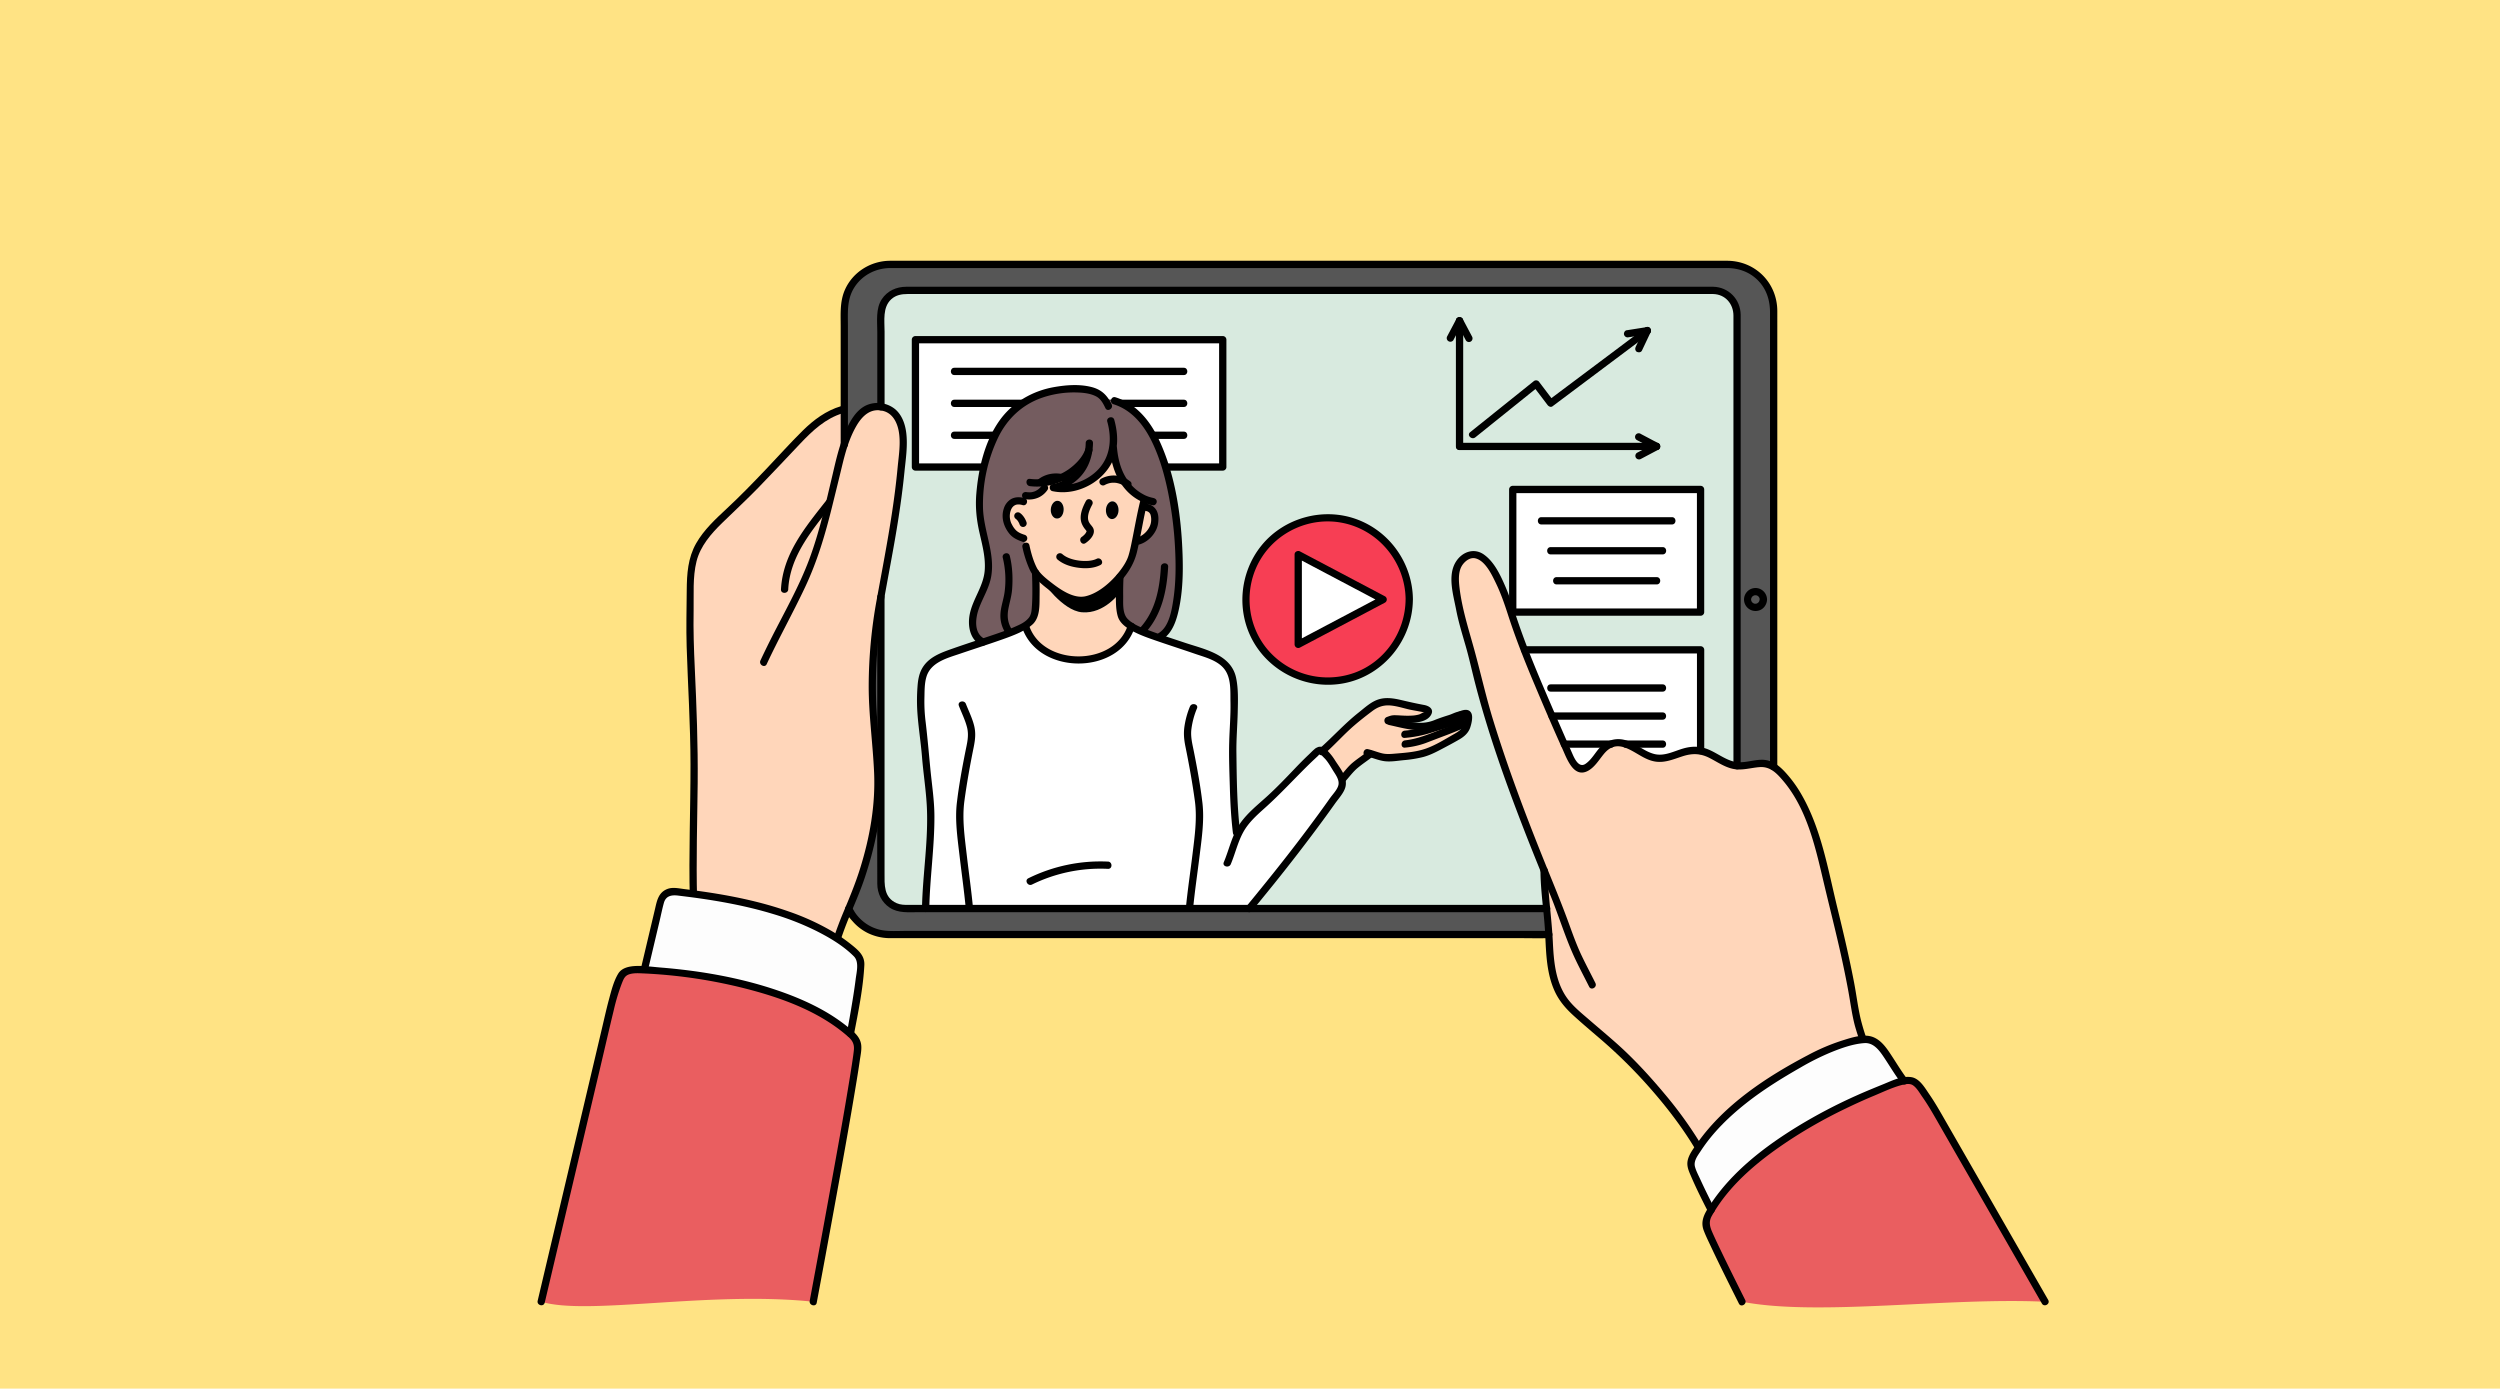 <svg id="Layer_1" data-name="Layer 1" xmlns="http://www.w3.org/2000/svg" viewBox="0 0 2742 1523"><defs><style>.cls-4{fill:#fff}.cls-5{fill:#ffd6ba}.cls-7{fill:#ff836e}.cls-8{fill-rule:evenodd}.cls-10{fill:#fdfdfd}.cls-11{fill:#ea5e60}</style></defs><path style="fill:#ffe384" d="M0 0h2742v1523H0z"/><path d="M1698.82 1025H975.75A49.65 49.65 0 0 1 931 996.9l-5-509.45v-147.8A49.68 49.68 0 0 1 975.75 290h919.92a49.64 49.64 0 0 1 49.66 49.66v501.25Z" style="fill:#565656"/><path d="M1905.18 840V344.66a26.15 26.15 0 0 0-26.18-26.17H992.39a26.19 26.19 0 0 0-26.2 26.17v625.68a26.19 26.19 0 0 0 26.2 26.16h704.13Z" style="fill:#d8eadf"/><path class="cls-4" d="M1004.05 372.59h337.07V512.2h-337.07z"/><path d="M1341.12 508.22h-337.07l4 4V372.59l-4 4h337.07l-4-4V512.2c0 5.13 8 5.14 8 0V372.59a4 4 0 0 0-4-4h-337.07a4 4 0 0 0-4 4V512.2a4 4 0 0 0 4 4h337.07c5.13-.01 5.14-7.98 0-7.98Z"/><path d="M1046.75 411.36h251.67c5.13 0 5.13-8 0-8h-251.67c-5.12 0-5.13 8 0 8ZM1046.75 446.38h251.67c5.13 0 5.13-8 0-8h-251.67c-5.12 0-5.13 8 0 8ZM1046.75 481.39h251.67c5.13 0 5.13-8 0-8h-251.67c-5.12 0-5.13 8 0 8Z"/><path class="cls-5" d="M1693.61 954.72c-21.34-52.59-41.7-105.75-58.52-159.93-.88-2.88-1.77-5.76-2.65-8.64-.4-1.37-.85-2.69-1.24-4.07-.22-.71-.4-1.37-.62-2.08-.45-1.46-.89-2.92-1.29-4.42q-7.43-25.44-13.37-51.22c-4.42-19-11.55-37.8-15-57-2.57-14-9.74-39.88 1.59-52.1 26.74-28.95 49.14 38.65 54.58 55.6 4.52 14.12 9.52 28.06 14.87 41.87 7.49 19.44 15.59 38.6 23.87 57.68 2.12 5 4.24 9.92 6.37 14.92 4.34 10.31 8.72 20.63 13.41 30.76.53 1.15 1.06 2.26 1.6 3.37 3.32 7 8.54 24.3 18.54 23.81 8.94-.44 18.06-17.84 24.48-23.15a23 23 0 0 1 6.59-4c5.54-2.3 11-1.81 16.34 0 7.7 2.57 15.23 7.88 22.62 11.78 18.81 9.91 31.29-2 48.87-4.74a29.83 29.83 0 0 1 10.53.27c13.68 2.88 24.7 14.38 38.64 16.42a24.11 24.11 0 0 0 5.14.35c15.09-.44 26.65-7.79 39.44 2.92.53.4 1 .85 1.55 1.33 36.21 34.09 46.43 91.1 57.77 137.27 10.18 41.39 20.49 83.66 27.09 125.8 2.7 17.35 8.72 34.44 16.07 51-14.13 2.93-29 10.32-39.62 14-42.76 15-80.21 39.75-116.64 66.22-10.58 7.66-20.36 14.78-28.69 24l-.75-.66c-19.7-34-44.48-63.57-71.62-92.48-21.38-22.75-46.3-41.12-69-62.45-23.64-22.23-24.35-51.57-25.72-82.16v-.89c-.22-5-.66-10.71-1.24-16.82-1.6-17.51-3.99-38.09-3.99-52.56Z"/><path class="cls-4" d="M1702.2 785.36c-2.13-5-4.25-10-6.37-14.92-8.28-19.08-16.38-38.24-23.87-57.68h193.22v110.67a29.83 29.83 0 0 0-10.53-.27c-17.58 2.75-30.06 14.65-48.87 4.74-7.39-3.9-14.92-9.21-22.62-11.78-5.36-1.81-10.8-2.3-16.34 0h-51.21c-4.69-10.12-9.07-20.45-13.41-30.76ZM1659.22 536.86h205.97v134.48h-205.97z"/><path class="cls-4" d="M1715.61 816.12h51.21a23 23 0 0 0-6.59 4c-6.42 5.31-15.54 22.71-24.48 23.15-10 .49-15.22-16.77-18.54-23.81-.54-1.08-1.07-2.19-1.6-3.34Z"/><path class="cls-5" d="M1504.45 828.58c-5.53 4.43-11.44 8.35-16.93 12.78s-9 9.73-13.69 14.79c-2.24-4.58-5.58-9.16-8.68-14-2.58-4-5.06-8.68-8.73-11.92-2.15-1.86-4.06-5.35-6.87-6 8.35-7.16 15.74-15.36 23.61-22.95 9.83-9.44 20.61-17.79 31.67-26.14 14.55-11 30.15-2.81 45.94-.05 3.34.58 6.72 1.24 10.06 1.91 2.1.38 5.87.57 5.82 3.06a5.54 5.54 0 0 1-1.81 3.57 11.39 11.39 0 0 1-3.53 2.43c-10.25 4.49-22.42 2.39-33.53 2.3-2.39 0-3.44 1.19-5.63 1.85 10.11 2.15 34.77 9.69 49.85 3.34 7.48-3.24 15.26-5.58 23.08-8.06.43 1.63.91 3.2 1.38 4.77.24.77.43 1.48.67 2.25.43 1.47.91 2.9 1.34 4.38q1.42 4.65 2.86 9.31c-9.54 5.53-19.6 10.82-29.24 15.83-14.93 7.73-32.82 8.16-50.71 9.78-5.38.53-11.3-1.37-16.93-3.23Z"/><path class="cls-4" d="M1472.15 858a12.85 12.85 0 0 1-.54 4.86c-.12.34-.24.67-.37 1a14.48 14.48 0 0 1-1.62 2.95q-9.22 13.34-18.86 26.54-4.76 6.65-9.76 13.18c-3.24 4.4-6.52 8.81-9.88 13.17q-3.3 4.37-6.65 8.72-11.34 14.83-23 29.41-5.43 6.92-11 13.71c-6.81 8.39-13.63 16.74-20.4 25h-354.8c.37-23.13 2.7-48.1 4.24-70.37.74-10.71 1.49-21.47 1.37-32.27-.13-13.37-1.58-26.71-3.29-40-1.49-12-2.24-23.76-3.28-35.89-1.41-17.36-5.11-34.06-4.4-51.59.21-5.32.12-11 .75-16.66.16-1.45.37-2.86.62-4.28a33.26 33.26 0 0 1 3.16-9.59c.29-.58.62-1.16 1-1.75.75-1.16 1.5-2.2 2.29-3.2.37-.49.79-1 1.2-1.41a32.12 32.12 0 0 1 6.73-5.61c1-.62 2-1.2 3-1.74s2.17-1 3.24-1.54c2.25-1 4.57-1.91 7-2.86 8-3 16.12-5.69 24.26-8.43l8.19-2.75c9.51-3.24 18.52-6.14 26.58-9 1.66-.58 3.24-1.12 4.78-1.7 2.53-.92 4.94-1.87 7.23-2.79 1.53-.62 3-1.24 4.4-1.87a78.92 78.92 0 0 0 8.14-4.11c.54-.29 1-.58 1.54-.87l1.12 1.7a47.84 47.84 0 0 0 14 20.48 62.1 62.1 0 0 0 21.68 12.05 71.42 71.42 0 0 0 21.93 3.4c16.62 0 31.66-5.56 42.5-14.53 1.12-.92 2.2-1.87 3.24-2.91a46.71 46.71 0 0 0 12.3-19.57 39.51 39.51 0 0 0 4.52 2.45 38.61 38.61 0 0 0 4 1.91c1.37.63 2.83 1.25 4.32 1.87s3 1.29 4.65 1.87c.83.29 1.62.58 2.45.92 3.54 1.37 7.31 2.66 11.26 4 6.23 2.11 12.92 4.32 19.9 6.68 10.84 3.7 21.76 7.15 32.44 11.18 9.85 3.78 17.74 7.18 23.51 16.36s5.11 21.69 5.53 32.28c.79 19.81-1.79 40.38-1.33 60.61.62 28.66.62 58.06 4.11 86.48l2 1c.5-1.08 1-2.16 1.66-3.25.09-.2.21-.41.3-.57.58-1 1.16-2.08 1.82-3.12 7.52-12.05 21.11-22.64 31.61-32.32 4.86-4.49 9.6-9.14 14.29-13.87 2.37-2.37 4.7-4.74 7-7.15s4.56-4.77 6.85-7.18c6.14-6.52 12.54-13 19.19-19.11a33 33 0 0 1 4.78-4.24 4.81 4.81 0 0 1 1.66-.79 2.15 2.15 0 0 1 .7-.12 2.64 2.64 0 0 1 1 .2 1.48 1.48 0 0 1 .54.25 3.53 3.53 0 0 1 .83.5 4.89 4.89 0 0 1 .88.71c.2.21.37.37.58.58 1 1 1.87 2.24 2.82 3.07 3.2 2.83 5.36 6.86 7.6 10.39s4.9 7.19 6.77 10.67c.3.51.54 1 .79 1.5a22.44 22.44 0 0 1 1.33 3.2 8.6 8.6 0 0 1 .29.95 11.86 11.86 0 0 1 .38 1.62c.08.34.12.71.16 1a2.46 2.46 0 0 0 .17.59Z"/><path d="M1164.36 523.75a.74.74 0 0 1-.29.17 53.78 53.78 0 0 1-8.93 3.32c-.7.21-1.41.41-2.16.58a8.77 8.77 0 0 1-1.2.29 25.56 25.56 0 0 1-2.66.54c-.87.17-1.74.33-2.66.46-.66.08-1.12.16-1.58.21l.67 5.85a20.43 20.43 0 0 1-2.54 3.08 23.33 23.33 0 0 1-3.69 2.86 19.14 19.14 0 0 1-5.07 2.16 18.32 18.32 0 0 1-5.36.75l-6.23 6.19c-6.19-1.87-10.76-.62-13.87 2.2-5.86 5.28-6.53 16.28-3 23.47a27.88 27.88 0 0 0 5.86 8.52 19.47 19.47 0 0 0 6.27 4.19c1.08.5 2.16.92 3.32 1.33.38.13.79.25 1.17.42l2.82 8.72c.34 1.66.71 3.28 1.12 4.86.3 1.12.59 2.24.88 3.28.45 1.7 1 3.37 1.49 4.94s1 3 1.54 4.45 1 2.7 1.54 3.9 1 2.25 1.41 3.2c.25.46.45.92.66 1.33a21.85 21.85 0 0 0 1.62 2.79 4.48 4.48 0 0 0 .38.45s1.53 33.19-1.25 45.74a14 14 0 0 1-2.2 5 21.63 21.63 0 0 1-2.66 3c-.54.5-1.12 1-1.7 1.46a38.87 38.87 0 0 1-4 2.74c-.37.25-.75.45-1.12.66a2.33 2.33 0 0 1-.42.25c-.66.38-1.2.71-1.82 1a4.77 4.77 0 0 1-.46.25 7.31 7.31 0 0 0-.87.46c-1.54.79-3.2 1.57-5 2.36-1.41.63-2.86 1.25-4.4 1.87l-3.53 1.38c-1.21.49-2.45.95-3.7 1.41-.75.29-1.53.58-2.32.83l-2.46.87c-.24.08-.49.17-.78.29-1.75.62-3.58 1.25-5.45 1.87l-6.48 2.2c-2.24.75-4.52 1.5-6.85 2.29a15.1 15.1 0 0 1-5.28-3.41 13.67 13.67 0 0 1-1-1.12c-.29-.33-.58-.75-.92-1.12-2.9-4.07-4.27-9.43-4.53-14.87-.24-6.61 1.46-13.09 3.87-19.32.79-1.95 1.58-3.86 2.45-5.73s1.83-3.95 2.7-5.9c1.41-3 2.78-5.94 3.94-9a2.94 2.94 0 0 0 .3-.75 23.25 23.25 0 0 0 .87-2.28 56.65 56.65 0 0 0 1.87-6.28c6.44-27.62-9.52-54.66-8.48-82.41a228.85 228.85 0 0 1 2.54-26.54c.29-1.75.58-3.49.91-5.24.75-3.86 1.54-7.68 2.49-11.46.34-1.41.71-2.78 1.13-4.16q.68-2.61 1.49-5.11c1-3.4 2.24-6.77 3.49-10.09.71-1.74 1.41-3.53 2.16-5.32 1.33-3 2.74-6.06 4.24-9.05 0-.09.08-.13.12-.21.83-1.58 1.66-3.16 2.54-4.69a76.44 76.44 0 0 1 11.38-15.41q1.62-1.76 3.36-3.37a90.8 90.8 0 0 1 46.23-22.85c13.55-2.45 30.54-3.69 43.87 1l.21.08a20.73 20.73 0 0 1 11.46 8.64c0 .13.13.21.17.34l10.38.95c.83.25 1.62.5 2.41.79 1.58.54 3.12 1.16 4.61 1.83s3 1.37 4.41 2.16c19.27 10.63 32.15 31.73 41.58 59.19 1.41 4.15 2.74 8.43 4 12.84 14.24 48.55 20.27 131.84 4.69 167.19a37.49 37.49 0 0 1-7.35 11.26 18.91 18.91 0 0 1-3.87 3s-.79 2-.79 2c-3.94-1.32-7.72-2.65-11.25-4-.83-.34-1.62-.63-2.45-.92-1.62-.62-3.16-1.24-4.65-1.87s-3-1.24-4.33-1.87-2.7-1.24-4-1.91c-1.62-.83-3.12-1.66-4.53-2.49a5.18 5.18 0 0 0-.71-.41c-1-.67-2-1.33-3-2-4.19-3.2-6.81-6.56-7.6-10.42-1.33-5.9-1.7-15.37-1.7-23.76l.29-.42a4.78 4.78 0 0 0 .46-.58l.95-16.28c-.08-.05-.54.33-1.37 1a9 9 0 0 0-.79.63c-.91.62-2 1.41-3.24 2.36a83.79 83.79 0 0 0 8.68-10.46 56.85 56.85 0 0 0 3.78-5.74c.67-1.08 1.33-2.24 1.91-3.36s1.13-2.16 1.67-3.24a7.71 7.71 0 0 0 .29-.75c1.66-4.24 3.32-11.63 5.06-20.44l2.41.5c.54-.12 1-.25 1.5-.41a19.76 19.76 0 0 0 4.48-2.2 32.14 32.14 0 0 0 4.32-3.33c4-3.82 7.23-8.85 7.94-13.79s.58-10.67-2.87-14.16a7.53 7.53 0 0 0-.74-.75 11.21 11.21 0 0 0-5.45-2.33l-4-.87c.16-.62.29-1.25.41-1.83.33-1.45.67-2.86 1-4.23l6.39-.17a50 50 0 0 1-8.84-3.57c-1.17-.63-2.41-1.33-3.66-2.12a54.82 54.82 0 0 1-5.77-4.28c-.62-.54-1.29-1.12-1.91-1.7a66.422 66.422 0 0 1-3.82-4c-.5-.58-1-1.17-1.5-1.79-.79-1-1.58-2-2.33-3.16a1.91 1.91 0 0 1-.2-.33c-5.82-8.51-10.47-20.39-11.88-36.84h-.46a50.46 50.46 0 0 1-9.22 21.39c-.75 1-1.5 1.91-2.29 2.82a58.7 58.7 0 0 1-5 5.07c-.88.79-1.79 1.54-2.7 2.24s-1.87 1.42-2.79 2.08-2 1.33-2.91 1.91-1.86 1.12-2.82 1.62a33.63 33.63 0 0 1-3.28 1.66 23.77 23.77 0 0 1-2.2 1 1.6 1.6 0 0 1-.42.17c-1 .41-1.91.79-2.86 1.16a57.6 57.6 0 0 1-28.83 2.2 5.82 5.82 0 0 0 1-.21c.21 0 .46-.08.75-.16a53.3 53.3 0 0 0 16-6.82 38.88 38.88 0 0 0 3.4-2.4c.58-.42 1.12-.88 1.71-1.38a14.56 14.56 0 0 0 1.53-1.33 22.92 22.92 0 0 0 1.83-1.74 22.5 22.5 0 0 0 1.62-1.74c.5-.54.95-1.08 1.37-1.62a4.63 4.63 0 0 0 .37-.46c.46-.58.88-1.16 1.29-1.79a20.63 20.63 0 0 0 1.37-2 .69.69 0 0 0 .13-.21c.41-.66.79-1.33 1.16-2a1.41 1.41 0 0 0 .25-.45 17.38 17.38 0 0 0 1-2.12 41.43 41.43 0 0 0 2.08-5.32 54.37 54.37 0 0 0 2-9.22 44.2 44.2 0 0 1-2.45 5.36 50.12 50.12 0 0 1-5.61 8c-.54.67-1.16 1.38-1.78 2s-1.33 1.37-2 2-1.37 1.33-2.07 2-1.5 1.29-2.25 1.91a71 71 0 0 1-7.52 5.36c-.78.5-1.61.95-2.45 1.41-.58.33-1.2.66-1.82 1a17.43 17.43 0 0 1-1.77.88Z" style="fill:#745c5f"/><path class="cls-7" d="M1272.07 699.87c-3.94-1.32-7.72-2.61-11.25-4 3.53 1.35 7.31 2.68 11.25 4ZM1263.39 559.56c3.45 3.49 3.53 9.3 2.87 14.16s-3.91 10-7.94 13.79c4-3.86 7.19-8.89 7.9-13.83s.58-10.59-2.83-14.12Z"/><path class="cls-5" d="M1263.39 559.56c3.41 3.53 3.49 9.3 2.83 14.12s-3.87 10-7.9 13.83a32.14 32.14 0 0 1-4.32 3.33 23.8 23.8 0 0 1-4.48 2.2c-.5.16-1 .29-1.41.41-.09 0-2.5-.5-2.5-.5.92-4.32 1.79-9 2.7-13.74.17-.59.25-1.21.38-1.83 1-4.78 1.91-9.64 2.91-14.37.33-1.54.66-3.12 1-4.62.21-.95.42-1.87.63-2.78l3.94.87a11.2 11.2 0 0 1 5.49 2.33Z"/><path class="cls-7" d="m1263.39 559.56-.74-.75a7.53 7.53 0 0 1 .74.75Z"/><path class="cls-5" d="M1164.45 523.79c.62-.33 1.24-.62 1.87-.95s1.24-.63 1.82-1c.84-.46 1.67-.91 2.45-1.41a61.11 61.11 0 0 0 7.44-5.32c.83-.66 1.58-1.29 2.28-1.95s1.46-1.29 2.12-2 1.29-1.29 1.91-2a18.75 18.75 0 0 0 1.83-2.12 44 44 0 0 0 5.61-8 29.5 29.5 0 0 0 2.41-5.36 50.8 50.8 0 0 1-2 9.22 48.26 48.26 0 0 1-2.08 5.32c-.33.75-.67 1.45-1 2.12a1.41 1.41 0 0 1-.25.45c-.37.71-.79 1.38-1.16 2a.69.69 0 0 1-.13.21c-.45.7-.91 1.41-1.37 2s-.87 1.21-1.29 1.79a4.63 4.63 0 0 1-.37.46c-.46.54-.91 1.12-1.37 1.62s-1.08 1.2-1.62 1.74a22.92 22.92 0 0 1-1.83 1.74c-.5.46-1 .92-1.53 1.33s-1.13 1-1.71 1.38c-1.12.87-2.28 1.66-3.4 2.4a53.3 53.3 0 0 1-16 6.82c-.29.08-.54.12-.75.16a3.14 3.14 0 0 1-.83.17 56.28 56.28 0 0 0 28.71-2.16 28.57 28.57 0 0 0 2.86-1.16 1.6 1.6 0 0 0 .42-.17 19.78 19.78 0 0 0 2.2-1 33.63 33.63 0 0 0 3.28-1.66c1-.5 1.87-1 2.82-1.62s2-1.2 2.91-1.91a31.53 31.53 0 0 0 2.79-2.08 27.37 27.37 0 0 0 2.7-2.24 44.53 44.53 0 0 0 5-5.07 29.38 29.38 0 0 0 2.29-2.82 48.7 48.7 0 0 0 9.22-21.39h.46c1.41 16.45 6.06 28.33 11.83 36.84a2.56 2.56 0 0 0 .25.33c.75 1.13 1.54 2.16 2.33 3.16a20.91 20.91 0 0 0 1.5 1.79c1.24 1.45 2.53 2.78 3.82 4a17.76 17.76 0 0 0 1.91 1.7 44.56 44.56 0 0 0 5.77 4.28 33.83 33.83 0 0 0 3.66 2.12 50 50 0 0 0 8.84 3.57l-6.39.17c-.33 1.37-.67 2.78-1 4.23-.12.58-.25 1.21-.41 1.83-.21.91-.42 1.83-.63 2.78-.37 1.5-.7 3.08-1 4.62-1 4.69-2 9.59-2.91 14.37-.13.62-.21 1.24-.38 1.83-1 4.77-1.87 9.42-2.74 13.74-1.74 8.85-3.4 16.25-4.94 20.27-.21.42-.29.67-.42.92l-1.62 3.24c-.58 1.12-1.24 2.28-1.91 3.36-1.2 2-2.45 3.87-3.78 5.74a86.26 86.26 0 0 1-9.05 10.71c-.63.46-1.33 1-2.08 1.54-2.33 1.66-5.07 3.57-8 5.61-4.08 2.74-8.48 5.6-12.67 8.14a4 4 0 0 1-.75.42l-4.45 2.49a64.53 64.53 0 0 1-5.94 2.74c-.74.12-1.57.25-2.36.33a25.27 25.27 0 0 1-7.86-.5 17.14 17.14 0 0 1-2.78-.75 25.64 25.64 0 0 1-2.86-1.08c-1-.41-2.12-1-3.37-1.53l-1-.5c-.24-.13-.49-.29-.78-.42s-.67-.37-1-.54c-.13 0-.21-.12-.33-.16-2.12-1.17-4.24-2.41-6.32-3.7-.66-.42-1.37-.83-2-1.25-2-1.24-3.82-2.45-5.57-3.61a5.09 5.09 0 0 1-.42-.29c-2.32-1.7-4.69-3.53-7-5.53-.87-.78-1.78-1.57-2.65-2.36-.13-.08-.21-.21-.29-.25-.79-.75-1.58-1.5-2.37-2.29-1.75-1.7-3.45-3.49-5.11-5.4a4.57 4.57 0 0 0-.42-.49 28 28 0 0 1-1.62-2.79c-.21-.41-.41-.87-.66-1.33-.42-1-.92-2-1.41-3.2s-1-2.49-1.54-3.9-1-2.87-1.54-4.45-1-3.19-1.49-4.94c-.29-1-.58-2.16-.88-3.28-.41-1.58-.78-3.2-1.12-4.86l-2.82-8.72c-.38-.17-.79-.29-1.17-.42-1.12-.41-2.24-.83-3.32-1.33a19.47 19.47 0 0 1-6.27-4.19 30.27 30.27 0 0 1-5.82-8.52c-3.44-7.14-2.82-18.15 3-23.47 3.11-2.82 7.68-4.07 13.87-2.2l6.23-6.19a18.32 18.32 0 0 0 5.36-.75 19.14 19.14 0 0 0 5.07-2.16 18.13 18.13 0 0 0 3.65-2.82 20.59 20.59 0 0 0 2.58-3.12l-.67-5.85c.46-.05.92-.13 1.37-.21a23.37 23.37 0 0 0 2.87-.46 25.56 25.56 0 0 0 2.66-.54 8.77 8.77 0 0 0 1.2-.29c.75-.17 1.46-.37 2.16-.58a53.78 53.78 0 0 0 8.93-3.32l.34-.13-.02.26Zm62.35 36.43a10.69 10.69 0 0 0-.34-3.53 6.56 6.56 0 0 0-.41-1.58 5.82 5.82 0 0 0-.71-1.53 5.89 5.89 0 0 0-.79-1.25 4.29 4.29 0 0 0-1-1.08 5.13 5.13 0 0 0-2.33-1.25 2.16 2.16 0 0 0-.67-.12h-.37a3.39 3.39 0 0 0-.66 0 6.47 6.47 0 0 0-4.66 3.2 18.72 18.72 0 0 0-1.12 2.24 12.86 12.86 0 0 0-.74 3.68 11.45 11.45 0 0 0 2.75 8.52 6.6 6.6 0 0 0 1.08.91 3.56 3.56 0 0 0 1.16.63 5.39 5.39 0 0 0 1.29.29 4.78 4.78 0 0 0 2.41-.42 4.5 4.5 0 0 0 1.16-.66 1.91 1.91 0 0 0 .62-.46 7.6 7.6 0 0 0 1.46-1.7 9.78 9.78 0 0 0 1.12-2.24 11.67 11.67 0 0 0 .75-3.65Zm-60.19-.91a11.79 11.79 0 0 0-1.54-6.61 7.67 7.67 0 0 0-1.41-1.82 5.28 5.28 0 0 0-3.66-1.63 5.37 5.37 0 0 0-4.11 1.63 2.23 2.23 0 0 0-.54.53 12 12 0 0 0-2.91 7.23 10.83 10.83 0 0 0 3 8.44 4.3 4.3 0 0 0 1.08.87 5.52 5.52 0 0 0 2.62.74 5.63 5.63 0 0 0 4.28-1.53 6.62 6.62 0 0 0 1-1.12 5.35 5.35 0 0 0 .46-.67 12.91 12.91 0 0 0 1.73-6.06Z"/><path class="cls-7" d="M1253.72 693.1c1.49.63 3 1.25 4.65 1.87-1.62-.58-3.16-1.2-4.65-1.87Z"/><path class="cls-5" d="M1252.59 558.39c-.33 1.5-.66 3.08-1 4.62.3-1.54.63-3.12 1-4.62Z"/><path class="cls-7" d="M1249.52 593a23.8 23.8 0 0 0 4.48-2.2 19.76 19.76 0 0 1-4.48 2.2ZM1248.52 543.69c1.25.79 2.49 1.49 3.66 2.12a33.83 33.83 0 0 1-3.66-2.12Z"/><path class="cls-5" d="M1251.6 563c-1 4.73-2 9.59-2.91 14.37.91-4.77 1.87-9.67 2.91-14.37Z"/><path class="cls-7" d="M1248.52 543.69a44.56 44.56 0 0 1-5.77-4.28 54.82 54.82 0 0 0 5.77 4.28Z"/><path class="cls-5" d="M1248.31 579.21c-.91 4.77-1.78 9.42-2.7 13.74.83-4.32 1.75-8.95 2.7-13.74Z"/><path class="cls-7" d="M1245.41 689.32c1.28.67 2.61 1.29 4 1.91a37.48 37.48 0 0 1-4-1.91ZM1245.57 593c-1.7 8.81-3.36 16.2-4.94 20.27 1.54-4.07 3.2-11.47 4.94-20.27ZM1245.41 689.32a39.67 39.67 0 0 1-4.53-2.45c1.41.79 2.91 1.62 4.53 2.45ZM1240.84 537.71c.62.58 1.29 1.16 1.91 1.7a17.76 17.76 0 0 1-1.91-1.7ZM1240.17 686.42a5.18 5.18 0 0 1 .71.41 3 3 0 0 1-.71-.41Z"/><path class="cls-5" d="M1142.81 636.78a133.86 133.86 0 0 0 15.32 18.22c1.09 1 2.25 2.12 3.37 3.16s2.2 2 3.36 2.86a66.81 66.81 0 0 0 6.23 4.53c1 .62 1.91 1.21 2.91 1.75a41.55 41.55 0 0 0 4.57 2.2 21 21 0 0 0 2 .75 25.69 25.69 0 0 0 6.06 1.28c1.12.09 2.24.13 3.32.13.67 0 1.38 0 2-.08a9.27 9.27 0 0 0 1.49-.13c.54 0 1.09-.08 1.62-.17a.85.85 0 0 0 .34-.08c.58-.08 1.12-.16 1.66-.29a12.46 12.46 0 0 0 1.83-.42c1-.2 1.86-.49 2.78-.78.37-.13.75-.25 1.12-.42.83-.29 1.66-.62 2.45-1a39.77 39.77 0 0 0 4.57-2.29 14.92 14.92 0 0 0 1.41-.83 47.67 47.67 0 0 0 4-2.66c.79-.58 1.58-1.16 2.29-1.78a59.44 59.44 0 0 0 5.89-5.41 9.8 9.8 0 0 0 .71-.74c.5-.54 1-1 1.33-1.5a8.47 8.47 0 0 0 .62-.7 3.36 3.36 0 0 0 .54-.63 9.8 9.8 0 0 0 .87-1.08 3.07 3.07 0 0 0 .34-.41c0 8.39.33 17.82 1.66 23.72.79 3.9 3.45 7.27 7.6 10.38a30.87 30.87 0 0 0 3 2 5.62 5.62 0 0 0 .63.41 46.81 46.81 0 0 1-12.22 19.61c-1 1-2.12 1.95-3.24 2.91-10.84 9-25.88 14.53-42.49 14.53a71.32 71.32 0 0 1-21.93-3.4 62 62 0 0 1-21.65-12.05 47.58 47.58 0 0 1-13.98-20.37l-1.08-1.7a43.23 43.23 0 0 0 3.91-2.78c.58-.46 1.16-1 1.7-1.46a19.32 19.32 0 0 0 2.66-3 13.39 13.39 0 0 0 2.24-5c2.79-12.26 1.33-44.32 1.25-45.7 1.66 1.91 3.36 3.74 5.11 5.4.79.83 1.58 1.58 2.37 2.29.08 0 .16.17.29.25a33.07 33.07 0 0 0 2.65 2.36c2.33 2 4.7 3.83 7 5.53-.66-.46-1.28-.87-1.87-1.25-2.94-2-5.39-3.78-6.93-4.9l-1.33-1a.75.75 0 0 0-.29-.21Z"/><path class="cls-7" d="M1240.55 613.39a7.71 7.71 0 0 1-.29.75c-.54 1.08-1.08 2.16-1.67 3.24l1.62-3.24c.13-.25.21-.5.34-.75ZM1237.22 684.42c.92.67 1.91 1.33 3 2a27.16 27.16 0 0 1-3-2ZM1235.52 531.89c.5.62 1 1.21 1.5 1.79a20.91 20.91 0 0 1-1.5-1.79ZM1232.9 626.48c1.33-1.87 2.58-3.78 3.78-5.74a56.85 56.85 0 0 1-3.78 5.74ZM1233.19 528.73a2.56 2.56 0 0 1-.25-.33c.13.13.17.25.25.33ZM1237.14 684.38c-4.15-3.11-6.81-6.48-7.6-10.38-1.33-5.9-1.66-15.33-1.66-23.72 0 8.35.41 17.82 1.74 23.72.79 3.86 3.38 7.22 7.52 10.38Z"/><path d="m1229.62 633-.95 16.28a4.57 4.57 0 0 1-.42.54c.25-.33.38-.54.38-.54l.91-16.2ZM1227.92 650.19a2.34 2.34 0 0 0 .29-.37l-.29.42ZM1226.67 651.77l.87-1.08a9.8 9.8 0 0 1-.87 1.08ZM1226.05 555.11a6.56 6.56 0 0 1 .41 1.58 9.16 9.16 0 0 0-.41-1.58Z"/><path class="cls-7" d="M1223.85 637.19a86.26 86.26 0 0 0 9.05-10.71 83.79 83.79 0 0 1-8.68 10.46 2.68 2.68 0 0 0-.37.25Z"/><path d="M1224.55 552.33a5.89 5.89 0 0 1 .79 1.25 8.08 8.08 0 0 0-.79-1.25ZM1224.18 654.6a9.8 9.8 0 0 1-.71.74c.25-.29.53-.53.71-.74ZM1224.51 552.29a11.07 11.07 0 0 0-1-1 4 4 0 0 1 1 1ZM1224.89 566.08a7.6 7.6 0 0 1-1.46 1.7 12.08 12.08 0 0 0 1.46-1.7ZM1222.81 568.24a4.5 4.5 0 0 1-1.16.66 4.5 4.5 0 0 0 1.16-.66ZM1221.19 550a5.13 5.13 0 0 1 2.33 1.25 5.54 5.54 0 0 0-2.33-1.25ZM1221.15 550a3.83 3.83 0 0 0-.67-.08 1 1 0 0 1-.33 0h.37a1.76 1.76 0 0 1 .63.08Z"/><path class="cls-5" d="M1220.57 491.52a47.71 47.71 0 0 1-9.14 21.39 49.4 49.4 0 0 0 9.14-21.39Z"/><path d="M1217.58 660.75c-.71.62-1.5 1.2-2.29 1.78.79-.62 1.58-1.2 2.29-1.78Z"/><path class="cls-5" d="M1209.14 515.73c.79-.91 1.54-1.87 2.29-2.82a29.38 29.38 0 0 1-2.29 2.82Z"/><path d="M1209.89 666c.5-.29 1-.54 1.41-.83a14.92 14.92 0 0 1-1.41.83Z"/><path class="cls-7" d="M1211.8 438.26a20.73 20.73 0 0 0-11.46-8.64c6.44 2.16 7.39.46 11.46 8.64Z"/><path class="cls-5" d="M1204.12 520.8a58.7 58.7 0 0 0 5-5.07 44.53 44.53 0 0 1-5 5.07ZM1201.42 523c.91-.7 1.82-1.45 2.7-2.24a27.37 27.37 0 0 1-2.7 2.24Z"/><path d="M1205.32 668.31c-.79.33-1.62.66-2.45 1 .83-.31 1.66-.67 2.45-1Z"/><path class="cls-5" d="M1198.63 525.12c.92-.66 1.87-1.33 2.79-2.08a31.53 31.53 0 0 1-2.79 2.08Z"/><path d="M1199 670.46c1-.24 1.86-.49 2.78-.78-.95.32-1.86.58-2.78.78ZM1195.48 671.17c.54-.08 1.12-.16 1.66-.29-.54.12-1.08.21-1.66.29Z"/><path class="cls-5" d="M1192.9 528.65c1-.5 1.91-1.08 2.82-1.62-.95.58-1.86 1.12-2.82 1.62Z"/><path d="M1193.52 671.42c.54 0 1.09-.12 1.62-.17-.53.09-1.08.13-1.62.17Z"/><path class="cls-5" d="M1194.15 493.8a26.65 26.65 0 0 1-2.37 5.36 33.62 33.62 0 0 0 2.37-5.36Z"/><path class="cls-7" d="M1190.12 508.34a48.26 48.26 0 0 0 2.08-5.32 41.43 41.43 0 0 1-2.08 5.32ZM1189.08 510.46c.37-.67.71-1.37 1-2.12a17.38 17.38 0 0 1-1 2.12Z"/><path class="cls-5" d="M1187.42 531.31a23.77 23.77 0 0 0 2.2-1 19.78 19.78 0 0 1-2.2 1Z"/><path class="cls-7" d="M1187.67 513c.37-.66.79-1.33 1.16-2-.37.62-.75 1.29-1.16 2Z"/><path class="cls-5" d="M1186.17 507.13a50.12 50.12 0 0 0 5.61-8 44 44 0 0 1-5.61 8Z"/><path class="cls-7" d="M1186.17 515.19c.46-.62.92-1.33 1.37-2a20.63 20.63 0 0 1-1.37 2Z"/><path class="cls-5" d="M1184.14 532.64c.95-.37 1.91-.75 2.86-1.16a28.57 28.57 0 0 1-2.86 1.16ZM1184.39 509.17c.62-.66 1.24-1.37 1.78-2a16 16 0 0 1-1.78 2Z"/><path class="cls-7" d="M1184.88 517c.42-.58.88-1.16 1.29-1.79-.41.61-.83 1.19-1.29 1.79ZM1183.14 519.06c.46-.5.91-1.08 1.37-1.62-.42.56-.87 1.08-1.37 1.62Z"/><path class="cls-5" d="M1182.43 511.21c.63-.67 1.29-1.29 1.91-2-.62.71-1.24 1.37-1.91 2Z"/><path class="cls-7" d="M1181.52 520.8q.81-.81 1.62-1.74a22.5 22.5 0 0 1-1.62 1.74Z"/><path class="cls-5" d="M1180.36 513.2c.7-.66 1.41-1.33 2.07-2-.66.71-1.37 1.34-2.07 2ZM1178.11 515.11Z"/><path class="cls-7" d="M1178.16 523.87c.49-.41 1-.87 1.53-1.33a14.56 14.56 0 0 1-1.53 1.33ZM1176.45 525.25a38.88 38.88 0 0 1-3.4 2.4c1.12-.74 2.28-1.53 3.4-2.4Z"/><path class="cls-5" d="M1170.59 520.47a67.23 67.23 0 0 0 7.44-5.32 61.11 61.11 0 0 1-7.44 5.32ZM1169 653.68c.29.13.54.29.78.42-.26-.1-.51-.29-.78-.42Z"/><path class="cls-7" d="M1166.32 522.84Z"/><path d="M1168 653.14a.82.82 0 0 1-.33-.16c.1.02.18.12.33.16Z"/><path class="cls-7" d="M1166.32 522.84c-.63.33-1.25.62-1.87.95ZM1164.36 523.75a.74.74 0 0 1-.29.17.74.74 0 0 0 .29-.17Z"/><path d="M1165.07 552.7a10.11 10.11 0 0 0-1.41-1.82 7.67 7.67 0 0 1 1.41 1.82ZM1164.36 566a6.62 6.62 0 0 1-1 1.12 14.06 14.06 0 0 0 1-1.12Z"/><path class="cls-5" d="M1156.26 534.63c.21 0 .46-.08.75-.16-.29.08-.54.12-.75.16ZM1153 527.82c.75-.17 1.46-.37 2.16-.58-.72.21-1.43.41-2.16.58Z"/><path class="cls-7" d="M1149.12 528.65a25.56 25.56 0 0 0 2.66-.54 25.56 25.56 0 0 1-2.66.54ZM1146.46 529.11c.92-.13 1.79-.29 2.66-.46-.87.21-1.74.35-2.66.46Z"/><path class="cls-5" d="M1139.27 708.43a62 62 0 0 0 21.65 12.05 61.61 61.61 0 0 1-21.65-12.05ZM1143.64 636.24c.87.79 1.78 1.58 2.65 2.36a33.07 33.07 0 0 1-2.65-2.36Z"/><path d="M1144.51 638c-.58-.37-1-.71-1.33-1Z"/><path class="cls-5" d="M1141 633.7c.79.79 1.58 1.54 2.37 2.29-.81-.71-1.6-1.46-2.37-2.29ZM1139.32 541.11a23.32 23.32 0 0 0 3.65-2.82 18.13 18.13 0 0 1-3.65 2.82ZM1135.87 628.3ZM1135.87 628.3c.08 1.38 1.54 33.44-1.25 45.7a13.39 13.39 0 0 1-2.24 5 14 14 0 0 0 2.2-5c2.78-12.55 1.25-45.74 1.25-45.74ZM1135.87 628.26a2.24 2.24 0 0 1-.42-.45c.17.19.29.33.42.45ZM1133.83 625a28 28 0 0 0 1.62 2.79 21.85 21.85 0 0 1-1.62-2.79ZM1131.76 620.49c.49 1.17 1 2.25 1.41 3.2-.46-.95-.96-2.03-1.41-3.2ZM1132.38 679a19.32 19.32 0 0 1-2.66 3 21.63 21.63 0 0 0 2.66-3ZM1128.68 612.14c.54 1.58 1 3.08 1.54 4.45-.54-1.41-1.04-2.91-1.54-4.45ZM1127.19 607.2c.49 1.75 1 3.37 1.49 4.94-.54-1.57-1.04-3.24-1.49-4.94ZM1124.07 686.21a38.87 38.87 0 0 0 4-2.74 43.23 43.23 0 0 1-3.91 2.78l-.09-.04Z"/><path class="cls-7" d="M1120.71 688.16c.62-.33 1.16-.66 1.74-1-.54.34-1.12.67-1.74 1ZM1119.38 688.87a7.31 7.31 0 0 1 .87-.46 7.31 7.31 0 0 0-.87.46Z"/><path class="cls-5" d="M1117.88 588.59c1.08.5 2.2.92 3.32 1.33-1.2-.41-2.2-.83-3.32-1.33Z"/><path class="cls-7" d="M1110 451.43q-1.74 1.62-3.36 3.37a42.75 42.75 0 0 1 3.36-3.37Z"/><path class="cls-5" d="M1105.79 575.88a30.27 30.27 0 0 0 5.82 8.52 27.88 27.88 0 0 1-5.86-8.52c-3.49-7.19-2.82-18.19 3-23.47-5.75 5.32-6.4 16.33-2.96 23.47Z"/><path class="cls-7" d="M1106.46 694.48c-1.16.49-2.41.95-3.7 1.41 1.24-.46 2.49-.89 3.7-1.41ZM1098 697.59l2.46-.87c-1 .41-2.12.79-3.24 1.16.27-.12.52-.21.78-.29ZM1106.67 454.8a76.44 76.44 0 0 0-11.38 15.41c-.88 1.53-1.71 3.11-2.54 4.69.79-1.58 1.62-3.16 2.49-4.69a77 77 0 0 1 11.43-15.41ZM1092.63 475.11c-1.5 3-2.91 6-4.24 9.05 1.29-3.07 2.7-6.1 4.24-9.05ZM1091.75 699.75c-2.11.75-4.27 1.5-6.48 2.2ZM1086.23 489.48c-1.25 3.32-2.45 6.69-3.49 10.09q1.56-5.1 3.49-10.09ZM1074.18 552.08c-1 27.75 14.92 54.79 8.48 82.41a56.65 56.65 0 0 1-1.87 6.28c.7-2 1.33-4.12 1.83-6.24 6.43-27.66-9.52-54.7-8.48-82.41a210.67 210.67 0 0 1 2.58-26.58 228.85 228.85 0 0 0-2.54 26.54ZM1082.74 499.57q-.81 2.51-1.49 5.11.68-2.61 1.49-5.11ZM1081.25 504.68ZM1077.63 520.3c-.33 1.75-.62 3.49-.91 5.24.28-1.75.54-3.49.91-5.24ZM1079.62 643.8c-1.16 3-2.53 6-3.9 8.93 1.37-2.95 2.7-5.94 3.9-8.93ZM1075.68 652.77c-.87 2-1.83 4-2.7 5.9s-1.66 3.78-2.45 5.73c.74-1.95 1.58-3.86 2.41-5.73s1.83-3.95 2.74-5.9ZM1072.11 699.71a13.67 13.67 0 0 0 1 1.12 9.25 9.25 0 0 1-1-1.12ZM1066.66 683.72c.26 5.44 1.63 10.8 4.53 14.87-3-4.07-4.32-9.43-4.57-14.87-.25-6.61 1.46-13.09 3.91-19.32-2.41 6.23-4.11 12.71-3.87 19.32Z"/><path class="cls-5" d="M926.05 487.45a119.57 119.57 0 0 1 9.52-21.73 58.09 58.09 0 0 1 8.19-11.6c4.21-4.38 9.3-7.52 16-8 9.07-.66 15.85 2 20.72 6.77 7.87 7.66 10.62 20.72 10 33.2-1.51 29.79-5.27 59.27-10 88.67-4.7 29-10.23 57.94-15.5 86.8A518.56 518.56 0 0 0 957.26 775c1.28 32.89 7.35 66.22 5.4 99.11-1.86 30.85-9 61-18.9 90.26-5.14 15.13-11.69 29.52-17.71 44.08-5.49 13.24-10.58 26.56-13.76 40.86-.14-.22-.31-.4-.45-.62-14.69-19.79-42.22-31.65-64.75-39.88-16.12-5.93-58.7-24.48-86.19-20.76l-.31-2.3c-1.68-60.16 1.95-120 .31-180.25q-.93-32.87-2.52-65.73c-1.29-26.21-2.26-52.5-1.37-78.71.57-16.73-1-37.27 5.22-53.16 9.12-23.37 29.61-39.08 47-56 19.79-19.3 38.6-39.57 57.63-59.58 16.82-17.79 32.31-35.94 56.57-42.94h2.61Z"/><path d="M916 1050.68a384.88 384.88 0 0 1 14.58-42.91c6.33-15.21 13-30.26 18.18-45.92 10.11-30.72 17.37-62.9 18.16-95.33.79-32.87-5-65.47-6-98.27a512.52 512.52 0 0 1 7-100.88c5.69-33.3 12.49-66.4 17.63-99.8 2.53-16.41 4.73-32.87 6.39-49.39 1.43-14.24 3.82-29.42 2-43.72-1.23-9.64-4.75-19.58-12.47-25.93a30.78 30.78 0 0 0-30.37-4.4c-12.69 5.29-19.84 19.57-24.89 31.53-6.07 14.36-9.46 29.58-13 44.7-7.36 31.1-14.37 62.87-25.54 92.86-11.5 30.86-28.17 59.69-42.91 89.06q-5.5 11-10.71 22.11c-2.15 4.62 4.72 8.67 6.88 4 13.29-28.56 28.74-56 42.16-84.54 13.24-28.11 21.88-57.21 29.33-87.3 3.7-15 7.42-29.91 11-44.89 3.64-15.13 7.79-30.34 15.55-43.95 6.55-11.48 16-20.8 30.14-16.87 9.89 2.75 14.7 12.18 16.52 21.59 2.55 13.18.06 27.68-1.18 40.88-1.54 16.47-3.65 32.88-6.13 49.23-4.87 32.14-11.08 64-16.89 96a529.37 529.37 0 0 0-8.64 93.26c-.08 32 4.54 63.67 5.93 95.63 1.55 35.78-4.73 71-15.34 105.06-5.29 17-12.13 33.25-19 49.63a404.33 404.33 0 0 0-16 46.4c-1.42 4.94 6.27 7 7.68 2.12Z"/><path d="M764.57 985.76c-1.14-42.24.26-84.49.65-126.74.39-42.09-1.23-84.09-3.18-126.13-1-21-1.68-42-1.28-63 .33-17.77-1.17-36.86 3.19-54.21 4.23-16.81 16-30.31 28.13-42.13 13.23-12.92 26.79-25.43 39.69-38.7 15.54-16 30.74-32.28 46.07-48.45 13.37-14.1 27.6-27.51 46.64-33.22 4.9-1.47 2.81-9.16-2.12-7.68-16.39 4.91-29.88 14.95-41.94 26.83-13.84 13.66-26.84 28.22-40.25 42.3-13.95 14.65-28 29.2-42.84 43-12.43 11.59-25.24 23.37-33.76 38.28-9.14 16-10.21 33.58-10.36 51.59-.16 20.61-.72 41.16-.08 61.78 1.34 43 4.16 85.91 4.21 129 .07 49.18-2.07 98.35-.74 147.53.14 5.12 8.11 5.14 8 0Z"/><path d="M864.53 646.42c1.93-36.41 25.59-64.15 47.09-91.52 3.13-4-2.47-9.67-5.64-5.63-22.93 29.2-47.36 58.35-49.41 97.15-.28 5.12 7.69 5.1 8 0ZM1749.86 1078.2c-5-10-10.19-19.77-15-29.81-5.15-10.84-9.25-22-13.33-33.31-9-25-19.3-49.35-29.19-74-19.93-49.62-38.78-99.73-54.53-150.85-7.95-25.77-13.75-52-20.91-78-6.09-22.07-13.18-44-16-66.85-1-8.4-1.9-19.15 3.54-26.35 3.13-4.14 8.3-7.92 13.71-6.65 11 2.6 18.09 18 22.5 27.09 5.34 11 9.37 22.59 13.13 34.24 8.22 25.43 18 50.31 28.39 74.93 10.26 24.37 20.61 48.72 31.55 72.8 4.66 10.27 12.09 32.12 27.57 24.23 7.56-3.85 12.32-12 17.55-18.36 3-3.67 6.49-6.88 11.23-8.2 5.83-1.64 11.76.36 17 2.89 9.78 4.7 18.45 12.13 29.55 13.44 10.11 1.2 19.32-2.87 28.71-5.91 10.61-3.43 19.42-3.38 29.46 1.7 8.28 4.19 16.11 9.76 25.28 11.9 10.31 2.4 19.86-1.07 30.08-1.77 11.42-.79 18.56 6.75 25.44 14.83 27.22 32 36.11 75.73 45.56 115.48 6 25.19 12.38 50.29 18 75.58 2.88 13 5.58 26.11 8 39.23s4 26.22 7.42 39a248.26 248.26 0 0 0 12.81 35c2.07 4.69 8.94.63 6.88-4a221.91 221.91 0 0 1-13.58-39.3c-3-13-4.6-26.37-7.11-39.48-5.27-27.5-11.72-54.77-18.36-82-10.24-41.93-17.61-86.8-39.53-124.61a134.8 134.8 0 0 0-18.32-24.86c-6.93-7.35-14.63-13-25.15-12.92-10.81.11-21.15 4.79-31.93 1.63-9.41-2.77-17.34-9.06-26.33-12.83-9.27-3.89-18.27-3.92-27.87-1.13-10.16 2.94-20.5 8.69-31.37 6.08s-19.61-11.11-30.21-14.73c-10.14-3.46-20.74-1.44-28.46 6.17-6 6-9.91 14.37-17 19.24-7.67 5.29-12.6-6.78-15-12.28q-14.86-33.72-29.36-67.59c-10.77-25.11-21.1-50.43-29.91-76.31-4.58-13.46-8.7-27-14.44-40-5.23-11.92-11.78-25.49-22.68-33.26s-23.87-3.1-30.74 7.7c-9.58 15.08-2.94 36.36.12 52.42 2.61 13.74 6.76 27 10.62 40.46 3.71 12.89 6.54 26 9.87 39 13.76 53.62 32.33 106 52.24 157.58 9.88 25.62 20.27 51 30.68 76.42 9.57 23.35 16.7 47.71 27.53 70.54 4.77 10 10 19.86 15 29.81 2.29 4.59 9.16.56 6.87-4Z"/><path d="M1868.62 1260.09a440 440 0 0 0-43.14-60.64c-16.38-19.59-33.7-38.45-52.81-55.42-9.54-8.47-19.34-16.65-29-25-9.08-7.89-19.06-15.69-25.86-25.74-12-17.81-13.67-39.67-14.66-60.51-1.24-26-5.45-52-5.58-78 0-5.13-8-5.14-8 0 .11 23.52 4.12 46.82 5.22 70.29 1 21 1.52 42.58 10.36 62 4.79 10.53 12.09 19 20.55 26.7 9.43 8.63 19.21 16.86 28.9 25.18a546.91 546.91 0 0 1 55.36 54.73c19.27 21.95 37 45.2 51.72 70.48 2.58 4.42 9.47.42 6.88-4ZM1121.39 600.15a120.57 120.57 0 0 0 7.85 24.4c2.86 6.29 7.58 11 12.72 15.52a120.18 120.18 0 0 0 19.86 14.26c6.12 3.51 12.68 7 19.76 7.94 16.13 2 32.24-9.86 43.28-20.39 10.57-10.09 18.83-22.38 22.22-36.65 4.31-18.09 6.92-36.55 11.44-54.6 1.24-5-6.44-7.09-7.69-2.12-3.65 14.6-6.18 29.45-9.18 44.19-1.13 5.57-2.23 11.2-3.89 16.64-2 6.48-6.13 12.57-10.29 17.86-8.78 11.17-22.4 23.31-36.6 26.71-13.36 3.19-28.1-7.42-38.14-15.2-5.75-4.46-12.4-9.81-15.53-15.92-3.93-7.71-6.31-16.34-8.13-24.76-1.08-5-8.77-2.88-7.68 2.12Z"/><path d="M1191.06 549.44c-3.87 7.24-7.76 16.49-4.64 24.73a24.92 24.92 0 0 0 4.16 6.83c.26.33.52.66.79 1s-.53-.81-.15-.19c.11.18.25.34.36.52.34.53.47 1.06.13.06 0 .14.1.28.14.42s0 .46 0-.23c-.11-1.07-.11.22 0 0a10.8 10.8 0 0 1-2.84 4.21c-.36.34-.72.68-1.1 1-.16.13-1 .85-.67.56s-.45.33-.66.47c-4.23 2.85-.25 9.75 4 6.88 5.19-3.49 12-10.6 8-17.21a23.92 23.92 0 0 0-1.94-2.56l-.9-1.12c.74.92-.22-.32-.44-.66a15.27 15.27 0 0 1-.88-1.46c-.13-.24-.24-.49-.37-.74.36.73 0 .12-.08-.26-.22-.65-.37-1.3-.53-2s0 .5-.05-.3c0-.43-.07-.85-.07-1.28-.1-4.84 2.18-10 4.64-14.62s-4.46-8.56-6.88-4ZM1239.94 528.26a30.44 30.44 0 0 0-13.56-6.34 29.07 29.07 0 0 0-18.22 2.9 4 4 0 1 0 4 6.88 21.53 21.53 0 0 1 6.94-2.18c-.32.05-.22 0 .27 0l.88-.06h1.73c.57 0 1.12.06 1.69.1s.55.06.17 0l.81.14a25.6 25.6 0 0 1 3.1.79c.49.16 1 .34 1.46.53h.1l.69.31a26.66 26.66 0 0 1 2.56 1.41c.4.24.79.5 1.17.77.14.09 1.29 1 .56.38 1.69 1.32 4 1.65 5.63 0 1.38-1.38 1.71-4.31 0-5.64Z"/><path class="cls-8" d="M1226.78 560.23c.31-5.33-2.51-10-6.27-10.34s-7.21 3.76-7.52 9.09 2.51 10 6.27 10.34 7.21-3.76 7.52-9.09ZM1229.6 633s-32.28 24.76-43.57 26.32-43.25-22.56-43.25-22.56 22.26 32.91 43.88 34.79c25.08 2.19 42-22.26 42-22.26ZM1166.6 559.29c.32-5.33-2.82-10-6.58-10-3.76-.31-7.21 4.08-7.52 9.4s2.82 10 6.58 10c4.07.31 7.21-3.76 7.52-9.4Z"/><path d="M1144.34 531.39c-.73.57.45-.29.59-.38.4-.26.82-.52 1.24-.75s.9-.49 1.35-.72c.13-.06 1.44-.64.88-.41a27.73 27.73 0 0 1 6.69-1.81h.31l.93-.08c.63 0 1.26-.07 1.89-.08a32.32 32.32 0 0 1 3.31.16 23.68 23.68 0 0 1 7.45 2.23 4.09 4.09 0 0 0 5.45-1.43c1-1.76.51-4.51-1.43-5.45-11-5.37-24.53-4.43-34.29 3.13-1.7 1.31-1.39 4.25 0 5.63 1.68 1.68 3.93 1.32 5.63 0Z"/><path d="M1214.48 462.56c5.48 19.58 3.28 40.16-12.17 54.54-11.93 11.11-29.72 17.4-45.93 13.9v7.68c7.56-1.23 15.19-4.93 21.32-9.39 14.12-10.26 20.83-26.12 21.09-43.34.08-5.13-7.89-5.13-8 0-.23 14.92-6 29-18.64 37.5a45.36 45.36 0 0 1-17.93 7.55c-3.9.64-3.7 6.89 0 7.68 30.07 6.5 63.8-14.19 69.93-44.63 2.26-11.22 1-22.67-2-33.61-1.38-4.93-9.07-2.83-7.68 2.12Z"/><path d="M1217.16 491.59c1.52 16.62 6.44 33.2 17.81 45.82a54.65 54.65 0 0 0 23.67 15.39 34 34 0 0 0 6.07 1.38c2.15.29 4-2 4-4 0-2.38-1.86-3.7-4-4 2.2.29.47.06 0-.06-.93-.2-1.85-.42-2.77-.69a34.07 34.07 0 0 1-8.48-3.53c-9.43-5.14-16.66-13.36-21.38-23.22-4-8.45-6.06-17.85-6.92-27.13-.46-5.07-8.44-5.11-8 0Z"/><path d="M1221.33 443.4c19.08 6 32 21.26 40.81 38.54 9.46 18.48 15.16 39 19.24 59.28a412.35 412.35 0 0 1 7.39 59.32c1 18.69 1 37.74-1.74 56.3-1.82 12.11-4.61 30.49-16.19 37.54-4.37 2.67-.37 9.56 4 6.88 11.36-6.93 15.78-21.68 18.35-33.93 4-19.22 4.52-39.21 3.86-58.77-1.41-42.39-7.7-87.44-25.87-126.17-9.83-20.95-25-39.57-47.76-46.67-4.91-1.53-7 6.15-2.12 7.68ZM1190.34 492.72c-2.91 8.86-11 17-18.78 22.37a61.12 61.12 0 0 1-41.94 10.13c-5.09-.58-5 7.39 0 8a67.81 67.81 0 0 0 46.6-11.65c9.28-6.54 18.18-15.67 21.8-26.69 1.61-4.88-6.08-7-7.68-2.12Z"/><path d="M1219.26 443.51c-5-10.29-11.41-16.44-22.65-19.16-13.25-3.21-27.35-2.11-40.64.24-23.71 4.19-45.69 16.94-59.72 36.69-16.3 22.94-23.16 52.79-25.43 80.4-1.18 14.35.17 27.79 3.3 41.81s7.12 28.13 5.88 42.57c-1.46 17-12.86 30.69-16.29 47.15-2.64 12.66-.22 28.32 12.55 34.51 4.6 2.23 8.64-4.64 4-6.87-12.37-6-10.56-22.24-6.75-33 4.24-12 11.48-22.87 13.65-35.62 4.39-25.69-8.24-49.65-9-75a170.22 170.22 0 0 1 16.54-77.24c10-20.69 26.47-36.25 48.39-43.81a108.33 108.33 0 0 1 39.41-5.67c6.56.27 13.86 1.15 19.77 4.28 5.09 2.69 7.71 7.79 10.12 12.8 2.22 4.62 9.09.58 6.88-4ZM1273.26 621.66c-1.32 24-6 48.43-22.66 66.77-3.43 3.79 2.19 9.44 5.64 5.63 18.11-20 23.55-46.14 25-72.4.28-5.12-7.69-5.11-8 0ZM1202.83 612.89c-5.2 2.6-12.77 2.72-19 2-6.39-.78-13.62-2.8-18.51-7a4.07 4.07 0 0 0-5.63 0 4 4 0 0 0 0 5.63c6.58 5.63 15.11 8.18 23.57 9.24 7.83 1 16.4.61 23.57-3 4.59-2.29.56-9.16-4-6.88ZM1256.12 560.31a20.13 20.13 0 0 1 2.33.58 5.9 5.9 0 0 1 1.66 1 6 6 0 0 1 1.85 2.84 19.67 19.67 0 0 1 .39 8.43c-1.3 7.44-8.19 14.64-15.32 16.47-5 1.28-2.86 9 2.12 7.69 10.4-2.67 19.73-12.94 21.11-23.59.52-4.06.52-8.38-1-12.22a14.27 14.27 0 0 0-11-8.86 4.1 4.1 0 0 0-4.9 2.78c-.53 1.94.66 4.51 2.78 4.9Z"/><path d="M1123.78 546.36c-4.93-1.42-10.33-1.52-14.9 1.09a18.33 18.33 0 0 0-7.93 10.37c-3.25 9.74 0 20.18 6.37 27.84 3.7 4.42 8.72 6.64 14 8.5a4 4 0 1 0 2.12-7.68c-3.37-1.18-6.4-2.3-9-4.79a23.51 23.51 0 0 1-4.12-5.58c-.43-.77-1.26-2.41-1.4-2.75.11.27-.25-.71-.32-.92-.14-.42-.26-.85-.37-1.28a19.53 19.53 0 0 1 .33-11.23c.08-.21.45-1.17.35-.94s.33-.66.44-.87a12.67 12.67 0 0 1 1.17-1.86c-.43.56.3-.31.43-.44.29-.31.6-.59.91-.87l.17-.13c-.37.27.51-.32.49-.31.37-.21.74-.42 1.13-.6s0 0-.09 0c.23-.09.48-.17.72-.24a13.75 13.75 0 0 1 1.54-.36c-.59.09.61 0 .81 0h1.57a19 19 0 0 1 3.39.7c4.94 1.42 7-6.27 2.12-7.68Z"/><path d="m1114.44 569.31.27.2-.81-.63a15 15 0 0 1 2.52 2.57c-.21-.26-.42-.53-.62-.8a18.51 18.51 0 0 1 2.32 4c-.14-.31-.27-.63-.4-1 .19.47.37.94.53 1.42a4.28 4.28 0 0 0 1.84 2.38 4 4 0 0 0 3.06.4 4 4 0 0 0 2.79-4.9 23 23 0 0 0-4.53-7.91 15 15 0 0 0-3-2.62 4 4 0 0 0-5.85 4.5 4.38 4.38 0 0 0 1.83 2.38ZM1142.16 533.14a6.61 6.61 0 0 0-.59.83c.31-.73.44-.54.17-.22l-.36.42a19.39 19.39 0 0 1-1.61 1.66l-.92.8c-.67.57.74-.53 0 0l-.41.3a19.74 19.74 0 0 1-2.38 1.43l-.61.31c-.12.05-.86.37-.29.13l-.31.12-.67.23a20.21 20.21 0 0 1-2.88.72c-.25 0-.87.28 0 0a4.13 4.13 0 0 1-.78.08c-.54 0-1.08.06-1.62 0s-1.13 0-1.69-.07l-.87-.08c.73.08-.09 0-.37-.07-2-.36-4.39.54-4.89 2.78-.45 1.94.58 4.52 2.78 4.9a25.41 25.41 0 0 0 16-2.1 24.33 24.33 0 0 0 9.19-8.19 4 4 0 0 0-1.43-5.45 4.08 4.08 0 0 0-5.45 1.42ZM1224.36 632.63c-.3 5.72-.43 11.46-.43 17.19 0 8.39-.35 17.84 2 26 2 7 8.14 11.76 14.24 15.25 9.41 5.38 19.93 8.91 30.15 12.43 13.46 4.63 27 9 40.47 13.63 10.75 3.7 24.18 7 31.7 16.23 8.15 10 6.84 24.67 7.09 36.78.3 14.54-1 29-1.38 43.57-.46 16.6.21 33.29.69 49.89s1.36 33.35 3.36 49.92c.6 5 8.58 5.09 8 0-3.53-29.28-3.8-58.94-4.16-88.4-.18-14.59 1.09-29.14 1.44-43.71.3-12.42.82-26-1.83-38.22-5.52-25.35-34.36-31-55.42-38-12.86-4.29-25.8-8.44-38.5-13.19-8.43-3.15-18.54-6.58-25-13.21-5.93-6.12-4.78-17.41-4.88-25.27q-.14-10.44.41-20.89c.27-5.12-7.69-5.11-8 0Z"/><path d="M1305.11 774.92a92.66 92.66 0 0 0-6.09 22.47c-1 7.47-.34 14 1.15 21.34 4 19.76 7.64 39.72 10.36 59.71 2.63 19.25-.25 39.26-2.58 58.42-2.42 19.88-5.42 39.7-7.35 59.64-.49 5.11 7.48 5.07 8 0 1.9-19.62 4.83-39.13 7.23-58.7 2.29-18.72 5.2-38.33 3-57.17s-5.68-37.73-9.38-56.32c-1.63-8.21-3.73-16-2.75-24.37a87.16 87.16 0 0 1 6.13-22.91c2-4.73-5.76-6.8-7.68-2.11ZM1019.25 996.5c.62-33.62 5.7-67.11 5.62-100.73 0-17.57-2.74-34.81-4.43-52.25-1.65-17.11-3.12-34.17-5.14-51.24a177.48 177.48 0 0 1-1.41-25.86c.23-8-.07-16.27 2.21-24 4.76-16.08 22.76-20.61 36.84-25.41 15.09-5.15 30.28-10 45.33-15.3 6.62-2.32 13.23-4.75 19.61-7.69 2.57-1.19 5.92-3.09 7.28-3.92a39.25 39.25 0 0 0 7.88-5.76c7.87-8 7.06-21 7.2-31.37.12-8.23 0-16.48-.4-24.7-.24-5.1-8.21-5.13-8 0 .31 6.64.44 13.28.44 19.92 0 5.31-.09 10.62-.45 15.91-.32 4.63-.4 9.88-3.52 13.6-4.15 5-9.42 7.21-16 10.11-6.8 3-13.85 5.43-20.88 7.84-15.26 5.23-30.65 10.11-45.87 15.47-13.11 4.62-27.26 9.41-34.39 22.33-3.38 6.12-4.42 13.19-4.88 20.07a205.83 205.83 0 0 0-.26 25.45c1 17.17 3.86 34.23 5.24 51.39 1.41 17.38 4.12 34.65 5.16 52.06 2.25 38-4.51 76.12-5.21 114.09-.09 5.13 7.88 5.13 8 0Z"/><path d="M1051.68 774.12c3 7.77 6.81 15.32 8.91 23.42 2.41 9.3.08 17.56-1.75 26.77-3.69 18.58-7.17 37.51-9.37 56.32s.68 38.47 2.87 57.18c2.28 19.57 5.08 39.07 6.92 58.69.48 5.07 8.45 5.11 8 0-1.84-19.62-4.64-39.12-6.92-58.69s-5.23-39.84-2.58-59.37 6.2-39.31 10.15-58.75c1.72-8.46 2.59-15.77.39-24.26-2.1-8.11-5.86-15.66-8.91-23.42-1.85-4.72-9.56-2.67-7.68 2.11ZM1215.25 945a178.61 178.61 0 0 0-87.34 18.28c-4.6 2.27-.57 9.14 4 6.88a170.39 170.39 0 0 1 83.32-17.2c5.13.25 5.11-7.72 0-8ZM1237 685.76c-14.55 45.16-92.18 45.59-108 1.15-1.7-4.8-9.4-2.73-7.68 2.12 18.41 51.86 106.27 51.75 123.31-1.15 1.58-4.89-6.11-7-7.68-2.12ZM1099.84 611.75a102.24 102.24 0 0 1 1.94 38c-1.1 7.87-4 15.37-4.48 23.34a34.58 34.58 0 0 0 6.48 22.53c3 4.13 9.89.15 6.89-4-5.1-7.07-6.31-14.85-4.77-23.35 1.3-7.13 3.51-14 4.14-21.27 1-12.22.52-25.45-2.52-37.37-1.27-5-9-2.86-7.68 2.12Z"/><path d="M1456 567.88a89.62 89.62 0 1 1-86 114.76 88.44 88.44 0 0 1-3.62-25.12 89.71 89.71 0 0 1 89.62-89.64Zm-32.1 138.88 93.14-49.24-93.14-49.28Z" style="fill:#f73e54"/><path class="cls-4" d="m1517.06 657.52-93.14 49.24v-98.52l93.14 49.28z"/><path d="M1541.65 657.5c-.27 35.47-22.53 68.23-56.11 80.42a86.59 86.59 0 0 1-95.34-25.61c-23.13-27.51-26.11-68-7.68-98.78s55.06-47.1 90.17-40c39.85 8 68.65 43.54 69 84 0 5.12 8 5.14 8 0-.3-39.21-25-74.7-62-88.11-36.65-13.3-79.28-1.53-103.91 28.66s-28.24 73.82-8.1 107.44c20.26 33.84 60.53 51.5 99.17 43.72 43.27-8.72 74.47-47.88 74.81-91.71 0-5.16-7.97-5.16-8.01-.03Z"/><path d="m1421.9 611.69 81.58 43.12 11.59 6.13v-6.88l-81.58 43.12-11.59 6.13 6 3.44v-98.5c0-5.13-8-5.14-8 0v98.5a4 4 0 0 0 6 3.44l81.58-43.12 11.59-6.13a4 4 0 0 0 0-6.88l-81.58-43.12-11.59-6.13c-4.51-2.4-8.54 4.48-4 6.88ZM1370.13 1000.49c2.56 0 3.82-2.33 5.25-4.08q3.6-4.38 7.19-8.78 7.25-8.88 14.46-17.81 13.73-17.05 27.08-34.39 13.65-17.7 26.88-35.69 6.81-9.3 13.48-18.7c3.7-5.2 9.14-11 11-17.15 3.33-11.13-5.84-21.45-11.31-30.12a59.81 59.81 0 0 0-10-12.14 8.45 8.45 0 0 0-9.64-1.87c2.66-1-.51.33-.88.5a12.34 12.34 0 0 0-2.13 1.62c-2.11 1.78-4 3.82-6 5.7-5.27 5-10.34 10.11-15.32 15.35-9.57 10.06-19.18 20.1-29.39 29.5-10.58 9.74-22.2 18.69-30.54 30.57-9 12.77-12 28.49-18 42.68-2 4.72 5.73 6.78 7.68 2.12 4.92-11.69 7.69-24.37 13.9-35.49 5.66-10.15 14.47-18.06 23-25.71 18.12-16.13 34.21-34.08 51.64-50.88 2-1.9 4-3.73 6-5.63a13.41 13.41 0 0 0 1.41-1.41l1.19-1.08c-1.7.14-1.79.12-.28-.05.94-1.55 1.46-.79 2.35.3 1.4 1.71 3 3.14 4.51 4.79 3.62 4.09 6.43 9.43 9.36 14 2.57 4 6 9.08 5 14.16s-6.31 10.39-9.33 14.67q-6.15 8.7-12.42 17.29-11.43 15.63-23.18 31c-18.08 23.69-36.79 46.89-55.72 69.9l2.82-1.17c-5.17 0-5.18 8 0 8Z"/><path d="M1452.13 827.34c11.62-10.16 21.78-21.84 33.51-31.9 6.37-5.46 13-10.66 19.7-15.67 6.28-4.69 12.54-6.74 20.41-5.93 7 .71 13.81 3 20.7 4.52 3.31.7 6.65 1.24 10 1.87l4.33.82c2.14.41 2.66-.06.58.38-1.53.33-3.33 1.75-5 2.21a34.26 34.26 0 0 1-6.35 1.15 83.62 83.62 0 0 1-10.26.11c-3.41-.13-6.83-.44-10.24-.44s-5.31.83-8.38 1.95c-4.78 1.75-2.71 9.45 2.12 7.69a25.75 25.75 0 0 1 11.35-1.47 133.65 133.65 0 0 0 13.72.24c7-.4 16.73-1.68 20.91-8.23s-1.4-10.37-7.32-11.44c-8.57-1.55-17-3.5-25.46-5.48-7.66-1.79-15.75-3.06-23.48-.93-8.74 2.4-15.87 9.24-22.84 14.74-15.62 12.34-28.67 27.12-43.6 40.18-3.87 3.38 1.79 9 5.64 5.63ZM1498.33 829.39c6.7 1.54 13 4.47 19.86 5.44s14.51-.42 21.48-1.09a132.07 132.07 0 0 0 21.3-3.45c6.79-1.81 12.89-4.83 19.08-8.08 6.93-3.63 13.85-7.3 20.61-11.22 5.3-3.08 9.84-7 11.86-13 1.38-4.08 3.27-11.66 1.23-15.78-2.7-5.39-8.85-3.72-13.28-1.86-4.66 1.94-2.61 9.66 2.12 7.68a12.16 12.16 0 0 1 3.24-1.26c1.35-.12.31-1.33.6.51s-.57 4.61-1 6.5c-1.36 5.78-5.52 8.47-10.4 11.24-10 5.69-20.46 12.33-31.38 16.12-10.23 3.55-21.13 4.41-31.84 5.3-5.54.45-10.72 1.12-16.18-.25-5.12-1.28-10-3.32-15.16-4.5-5-1.16-7.12 6.52-2.12 7.68Z"/><path d="M1541 820a90.63 90.63 0 0 0 22.31-4.89c7.73-2.93 15.43-5.92 23.18-8.82 8-3 15.93-6.39 23.83-9.75 4.7-2 .65-8.87-4-6.88-7.27 3.1-14.52 6.17-21.92 8.94-14.27 5.34-28.1 11.73-43.37 13.43-5 .56-5.1 8.53 0 8Z"/><path d="M1540.76 809.33a127.61 127.61 0 0 0 28.06-5.4c9.27-2.93 18.65-5.56 27.85-8.7 4.83-1.64 2.76-9.34-2.11-7.68-8.87 3-17.91 5.56-26.84 8.37a121.68 121.68 0 0 1-27 5.44c-5.08.42-5.13 8.39 0 8Z"/><path d="M1523.5 795.19c12.64 2.73 25.42 6.54 38.5 5.58 7.73-.57 14.27-3.82 21.5-6.28 4.15-1.42 8.88-2.28 12.8-4.22 1.28-.63 2.89-1.1 4.12-1.77l1.11-.26c-.51-1-1-2-1.52-2.94a10.71 10.71 0 0 0-2 1.29c-4.23 2.85-.24 9.75 4 6.87 2.89-1.94 6.33-3.82 6.08-7.86-.27-4.24-3.81-5.83-7.59-5.23-4.15.65-7.57 2.72-11.44 3.94-5.33 1.69-10.67 3.41-15.85 5.54-15.59 6.37-31.88 1-47.56-2.35-5-1.08-7.13 6.6-2.12 7.69ZM1475 857.59c4.72-5.13 8.76-10.9 14.15-15.39s11-8.08 16.38-12.34c1.68-1.34 1.4-4.23 0-5.63-1.66-1.66-4-1.35-5.64 0-5.34 4.26-11.12 7.95-16.37 12.33s-9.44 10.26-14.15 15.4a4 4 0 0 0 5.63 5.63ZM1929.89 657.5v.72c0 .67 0-.29.05-.36a6.66 6.66 0 0 0-.27 1.13 4.21 4.21 0 0 0-.23.65c0-.09.44-.88.13-.33s-.45.78-.7 1.17c-.42.65.53-.52.14-.19-.14.12-.25.28-.38.41s-.21.22-.32.32c-.31.29-.72.35.12 0-.33.16-.63.43-1 .61l-.4.22c-.65.37.92-.28 0 0-.37.11-.73.23-1.11.31s-.5-.13.24 0a3 3 0 0 0-.59 0h-1.2c-.55 0 1 .21.25 0l-.62-.16c-.22-.06-.44-.14-.66-.22-.41-.13-.09-.25.32.15a7.23 7.23 0 0 0-1-.55l-.47-.32c-.44-.25.75.68.19.14a6.6 6.6 0 0 0-.93-1c.44.26.45.64.21.28-.13-.2-.26-.38-.37-.57s-.15-.26-.22-.4-.07-.13-.11-.2c-.18-.38-.13-.27.13.33a10.69 10.69 0 0 0-.36-1.09c0-.15-.07-.31-.1-.46-.17-.77.08 1 0 0a7.79 7.79 0 0 1 0-1.08c0-.39.26-.92 0 .12 0-.15.06-.31.09-.46a10.86 10.86 0 0 1 .33-1.11c.24-.79-.45.83 0 .12.11-.2.21-.4.33-.6l.3-.47c.28-.45.4-.14-.14.17.26-.14.54-.6.77-.81s.68-.49.11-.12l.14-.09c.33-.22.94-.39 1.18-.67-.05.06-.94.34-.32.14l.66-.21c.21-.06 1.32-.24.61-.16s.06 0 .18 0h1.2c.81 0-.85-.19-.12 0 .44.11.89.23 1.33.37.75.24-.64-.38-.22-.09.21.15.48.24.7.38a3 3 0 0 1 .38.24c.13.08.25.17.37.26-.51-.4-.6-.46-.29-.2l.8.79c.57.58-.51-.78-.07-.1l.37.57c.12.2.22.4.33.6.35.63-.29-.87 0-.12.14.45.26.88.37 1.33s-.15.33 0-.36a6.19 6.19 0 0 0 .06 1 4 4 0 0 0 8 0 12.82 12.82 0 0 0-8.46-11.9 12.57 12.57 0 0 0-13.67 3.65 12.59 12.59 0 0 0 12.12 20.58c5.82-1.05 9.93-6.57 10-12.33a4 4 0 0 0-8 0ZM1865.18 667.35h-206l4 4V536.84l-4 4h206l-4-4v134.5c0 5.12 8 5.13 8 0v-134.5a4 4 0 0 0-4-4h-206a4 4 0 0 0-4 4v134.5a4 4 0 0 0 4 4h206c5.13-.02 5.14-7.99 0-7.99Z"/><path d="M1700.8 608.07h122.79c5.13 0 5.14-8 0-8H1700.8c-5.13 0-5.14 8 0 8ZM1707.3 641h109.78c5.13 0 5.14-8 0-8H1707.3c-5.12 0-5.13 8 0 8ZM1690.58 575.23h143.23c5.13 0 5.13-8 0-8h-143.23c-5.12 0-5.13 8 0 8ZM1672 716.75h193.22l-4-4v110.68c0 5.12 8 5.13 8 0V712.76a4 4 0 0 0-4-4H1672c-5.12 0-5.13 8 0 8Z"/><path d="M1700.8 758.6h122.79c5.13 0 5.14-8 0-8H1700.8c-5.13 0-5.14 8 0 8ZM1823.57 781.37H1702.2c-5.13 0-5.14 8 0 8h121.37c5.13 0 5.14-8 0-8ZM1766.82 812.14h-51.21c-5.13 0-5.13 8 0 8h51.21c5.13 0 5.14-8 0-8ZM1823.57 812.14h-40.41c-5.13 0-5.14 8 0 8h40.41c5.13 0 5.14-8 0-8ZM1600.84 493.66h216.24c5.13 0 5.14-8 0-8h-216.24c-5.13 0-5.13 8 0 8Z"/><path d="m1819.1 486.24-17-9-2.42-1.28a4 4 0 1 0-4 6.88l17 9 2.41 1.28a4 4 0 0 0 4-6.88Z"/><path d="m1815.07 486.24-17 9-2.42 1.27a4 4 0 0 0-1.43 5.46 4.07 4.07 0 0 0 5.45 1.42l17-9 2.42-1.27a4 4 0 0 0 1.42-5.45 4.07 4.07 0 0 0-5.45-1.43ZM1805.77 358.82l-19 3-2.7.42c-2.06.33-3.39 3-2.78 4.9a4.11 4.11 0 0 0 4.9 2.79l19-3 2.7-.43c2.06-.32 3.39-3 2.78-4.9a4.1 4.1 0 0 0-4.9-2.78Z"/><path d="m1803.39 360.65-8.24 17.4c-.39.81-.77 1.63-1.16 2.45-.89 1.88-.59 4.39 1.43 5.45 1.77.94 4.5.59 5.45-1.43l8.24-17.39 1.16-2.46c.89-1.88.58-4.38-1.43-5.45-1.77-.93-4.5-.58-5.45 1.43ZM1604.83 489.68V351.76c0-5.13-8-5.14-8 0v137.92c0 5.13 8 5.13 8 0Z"/><path d="m1597.4 349.75-9 17-1.27 2.42a4 4 0 0 0 6.88 4q4.47-8.51 9-17l1.27-2.42a4 4 0 0 0-6.88-4Z"/><path d="m1597.4 353.77 9 17c.43.8.85 1.61 1.28 2.42a4 4 0 0 0 5.45 1.42 4.07 4.07 0 0 0 1.43-5.45l-9-17c-.43-.81-.85-1.62-1.28-2.42a4 4 0 0 0-5.45-1.43 4.07 4.07 0 0 0-1.43 5.45ZM1618.08 479.71l60.75-48.81 8.77-7-6.26-.8 16 21.1c1.18 1.55 3.56 2.84 5.45 1.43L1795.7 376l13.14-9.85c4.05-3 .09-10-4-6.88l-92.9 69.63-13.14 9.85 5.45 1.42-16-21.1a4.08 4.08 0 0 0-6.25-.8L1621.22 467l-8.77 7.06c-4 3.21 1.68 8.81 5.63 5.63Z"/><path d="M930 487.45V358c0-14-1.27-28.28 6-41 8.39-14.61 23.88-22.93 40.56-23H1894c12.52 0 24.41 4 33.5 12.92 9.84 9.59 13.85 22.16 13.85 35.59v498.4c0 5.13 8 5.14 8 0V341.15c-.08-31-24.13-55.08-55.12-55.15h-893.96c-8.09 0-16.18-.07-24.27 0-21 .21-40.59 12.31-49.23 31.69-5.73 12.85-4.71 26.58-4.71 40.26v129.5c0 5.13 8 5.14 8 0ZM1698.82 1021H993.39c-9.66 0-20.36.93-29.74-1.61a45.41 45.41 0 0 1-17.52-9.25 46.82 46.82 0 0 1-6.35-6.55 44.85 44.85 0 0 1-2.64-3.78 27.21 27.21 0 0 0-1.44-2.43c-.28-.33-.76-2.23-.76-.55 0-5.13-8-5.14-8 0 0 4.78 6 11.17 9 14.53a53 53 0 0 0 15.27 11.7 55.63 55.63 0 0 0 24.67 5.91H1667c10.17 0 20.37.27 30.53 0h1.31c5.13 0 5.13-8 0-8Z"/><path d="M1909.17 840V356.89c0-3.92.06-7.84 0-11.75-.26-16.89-13.21-30.28-30.2-30.63-6.54-.13-13.1 0-19.64 0H994c-10.78 0-20.77 4.45-26.85 13.65-6.82 10.33-4.94 24.26-4.94 36.06v82.07c0 5.13 8 5.13 8 0v-82.47c0-11.95-2.42-26.87 7.45-35.73 5.06-4.53 11.23-5.61 17.66-5.61h883.65c13.24.28 22.21 10.71 22.27 23.56.06 13.67 0 27.34 0 41V840c0 5.12 8 5.13 8 0ZM962.2 654.82v224.46c0 30-.21 60.1 0 90.14.08 10.53 4.76 20.26 13.67 26.13 9.41 6.22 20.8 4.94 31.51 4.94h689.14c5.12 0 5.13-8 0-8H996.86c-4.62 0-9.07.05-13.42-1.88-14.36-6.33-13.27-20.41-13.27-33.21V654.82c0-5.13-8-5.13-8 0Z"/><path class="cls-10" d="M940 1046.44a14.22 14.22 0 0 1 4.3 11.17c-1.52 24.68-11.41 76.2-11.41 76.2-23.27-20.43-52.17-33.9-81.21-43.79-30.94-10.55-63.18-17.24-95.54-21.53q-19.53-2.6-39.22-3.94c-2.66-.2-6.11-.58-9.85-.86l.07-1.25 17.44-73.53a14.53 14.53 0 0 1 16-11.11l3 .4c40.09 4.9 131.56 16 187.18 60.24 3.24 2.56 6.24 5.22 9.24 8Z"/><path class="cls-11" d="M941 1149.4c-1.73 26.38-43.56 250.45-48.78 278.38-113.79-12.14-247.57 15.4-298.4 0q3.59-15.27 7.18-30.46 17.19-72.49 34.21-145 15.81-66.81 31.56-133.55c3.9-16.69 7.31-32.27 14.43-47.94a10.64 10.64 0 0 1 2-2.84 5.37 5.37 0 0 1 .84-.75 15.22 15.22 0 0 1 4.43-2.3 20.55 20.55 0 0 1 2.48-.66 1.38 1.38 0 0 1 .44-.09l.62-.13a14.71 14.71 0 0 1 1.46-.22 60.64 60.64 0 0 1 13.68-.18c3.76.26 7.17.66 9.87.84 13.1.88 26.21 2.21 39.22 3.94 32.36 4.29 64.58 11 95.52 21.56 29 9.87 58 23.32 81.19 43.77 1.06.89 2.17 1.86 3.18 2.79a15.88 15.88 0 0 1 4.87 12.84Z"/><path d="M710.78 1063.58q6.26-26.36 12.49-52.71c1.63-6.85 3-13.87 4.9-20.64 2.28-7.93 8.69-8.8 15.8-7.92 5.29.66 10.57 1.31 15.84 2 29.68 4 59.26 9.42 87.94 18.12a297.62 297.62 0 0 1 47.63 18.65c14.55 7.34 29.51 16.19 41.1 27.8 6.14 6.15 2.95 17.41 2 25.23-1.13 9-2.51 17.89-4 26.8q-2.61 16-5.63 31.91c-1 5 6.72 7.15 7.69 2.11 4.79-25 10.15-50.78 11.47-76.29.53-10.18-6-15.91-13.3-21.84a182.29 182.29 0 0 0-21-14.74 264.73 264.73 0 0 0-48.81-22.41c-31.07-10.92-63.55-17.46-96.11-22.08q-9.18-1.3-18.38-2.45c-6.28-.79-12.88-2.41-18.94.11-9.48 3.94-11 13-13.06 21.76q-7.65 32.22-15.28 64.45c-1.18 5 6.5 7.12 7.68 2.12Z"/><path d="M597.45 1428.84q30.38-128.8 60.8-257.58c5-21.21 9.87-42.46 15-63.63a220 220 0 0 1 8.71-28.87c2-4.94 3.21-8.7 8.67-10.3 4-1.17 8.37-1.08 12.48-.92a553.5 553.5 0 0 1 122 18.69c37.53 10.17 75.86 24.92 105.34 51 4.72 4.18 6.7 8.33 6.07 14.54-.19 1.92-.52 4.42-.71 5.85-.92 6.77-2 13.52-3.07 20.26-7.1 44.26-15.18 88.36-23.19 132.46q-10.08 55.5-20.45 111c-.34 1.8-.67 3.6-1 5.4-.94 5 6.73 7.16 7.68 2.12q9.7-51.69 19.11-103.44c8.51-46.65 17-93.32 24.69-140.13 1.23-7.49 2.43-15 3.5-22.51.73-5.06 1.94-10.51 1.59-15.65-.65-9.71-8-15.32-15.09-21a195.72 195.72 0 0 0-23.28-16c-16.72-9.8-34.7-17.39-53-23.67-41.4-14.21-85.23-21.75-128.78-25.28-8.94-.73-18.11-2.07-27.09-1.68-7 .3-15.37 1.82-19.34 8.34-5 8.24-7.63 18.92-10.13 28.16-2.82 10.41-5.15 21-7.62 31.47q-31.46 133.44-63 266.86l-7.62 32.34c-1.18 5 6.5 7.11 7.68 2.12Z"/><path class="cls-11" d="M2243.23 1427.78c-106.56-5.13-248.81 16.17-332.34 0-19.47-38.87-35.1-70.92-38.51-80a17.17 17.17 0 0 1 1-14.35c1.19-2.12 2.43-4.25 3.76-6.32 16.47-26.52 40-48.16 64.58-66.45 27.09-20.09 56.49-36.73 86.85-51.08 12.22-5.71 24.61-11.11 37.14-16 2.17-.85 4.2-1.82 6.33-2.61 2.57-1.11 5.35-2.31 8.23-3.28 1.51-.49 3.06-1 4.56-1.37a35.32 35.32 0 0 1 3.59-.76l1.54-.26a20.34 20.34 0 0 1 5.63 0 10.21 10.21 0 0 1 1.06.18c.13 0 .27 0 .44.09a10.37 10.37 0 0 1 5.49 3.27c11.64 13.55 19.74 28.07 28.59 43.65q35.66 62 71.32 124.12Z"/><path class="cls-10" d="M2054.45 1142.33c5.77 2.94 9.77 7.38 13.84 12.66 4.57 5.89 9.42 11.92 13.69 18a19 19 0 0 1 3.37 10.14c.19 4.86-3.1 5.85-6.82 6.13-4.6.35-8.52 2.56-12.86 4.24-12.51 4.93-24.91 10.32-37.12 16-30.35 14.33-59.78 31-86.83 51.08-24.64 18.28-48.13 39.92-64.6 66.43-7.73-15.09-16.53-33.07-21.21-45.07a14.77 14.77 0 0 1 .78-12.52c1.49-2.67 3-5.29 4.72-7.89a146.88 146.88 0 0 1 9.49-13.33c26.14-33.47 62.4-58.3 99.11-78.87q14.91-8.34 30.25-15.88c10.67-5.28 21-8 32.63-10.28 6.58-1.29 11.24-4.87 18-2.46a30.23 30.23 0 0 1 3.56 1.62Z"/><path d="M2092.07 1183.78c-6.63-8.71-12.34-18.37-18.4-27.51-4.9-7.41-10.57-15.36-19.12-18.75-10.51-4.15-24 .62-34.25 3.79a223.17 223.17 0 0 0-37.43 16c-45.25 23.79-91.28 54-121.18 96.32-4 5.69-9.31 12.4-10.69 19.4-1.22 6.24 1.39 11.67 3.79 17.25 5.66 13.2 12.11 26.06 18.65 38.83 2.33 4.57 9.21.54 6.87-4-5.38-10.53-10.67-21.12-15.57-31.89-2-4.42-4.56-9.05-5.75-13.78-1.57-6.27 3.26-12.26 6.51-17.23 13.13-20.12 30.77-37.29 49.54-52.13s39.22-27.47 59.94-39.31a276.34 276.34 0 0 1 33.89-16.87c11.26-4.53 23.8-9 36-9.81 10.17-.69 16.5 8.16 21.56 15.75 6.21 9.3 12 19.14 18.75 28 3.07 4 10 .06 6.88-4Z"/><path d="M1914.11 1425.77c-9.13-18.26-18.24-36.53-27.08-54.94-2.86-6-5.71-11.94-8.41-18-2.93-6.56-5-12.12-1.18-19.06 20.09-36 54.66-63.37 88.68-85.43a532.1 532.1 0 0 1 57.61-32.2c10.55-5.11 21.23-10 32.05-14.48 9.3-3.88 18.78-8.44 28.5-11.18 4-1.13 9.76-2.72 13.63-.27 4.35 2.75 7.68 8.88 10.61 13 6 8.51 11.17 17.53 16.33 26.55q17.61 30.78 35.31 61.52 39.71 69.21 79.41 138.45c2.56 4.44 9.44.44 6.88-4q-37.77-65.73-75.45-131.51-18.75-32.68-37.51-65.35c-5.47-9.54-10.88-19.14-17.11-28.21-5-7.2-10.83-18-20.28-19.28-10.24-1.41-20.1 3.53-29.3 7.29-10.64 4.35-21.28 8.65-31.75 13.4a575.25 575.25 0 0 0-62.07 32.56c-37.1 22.63-73.66 50.49-97.61 87.34-5.67 8.74-10.72 17.11-6.71 27.68 2.17 5.7 4.88 11.23 7.48 16.75 10 21.3 20.56 42.35 31.09 63.39 2.3 4.59 9.17.56 6.88-4Z"/></svg>